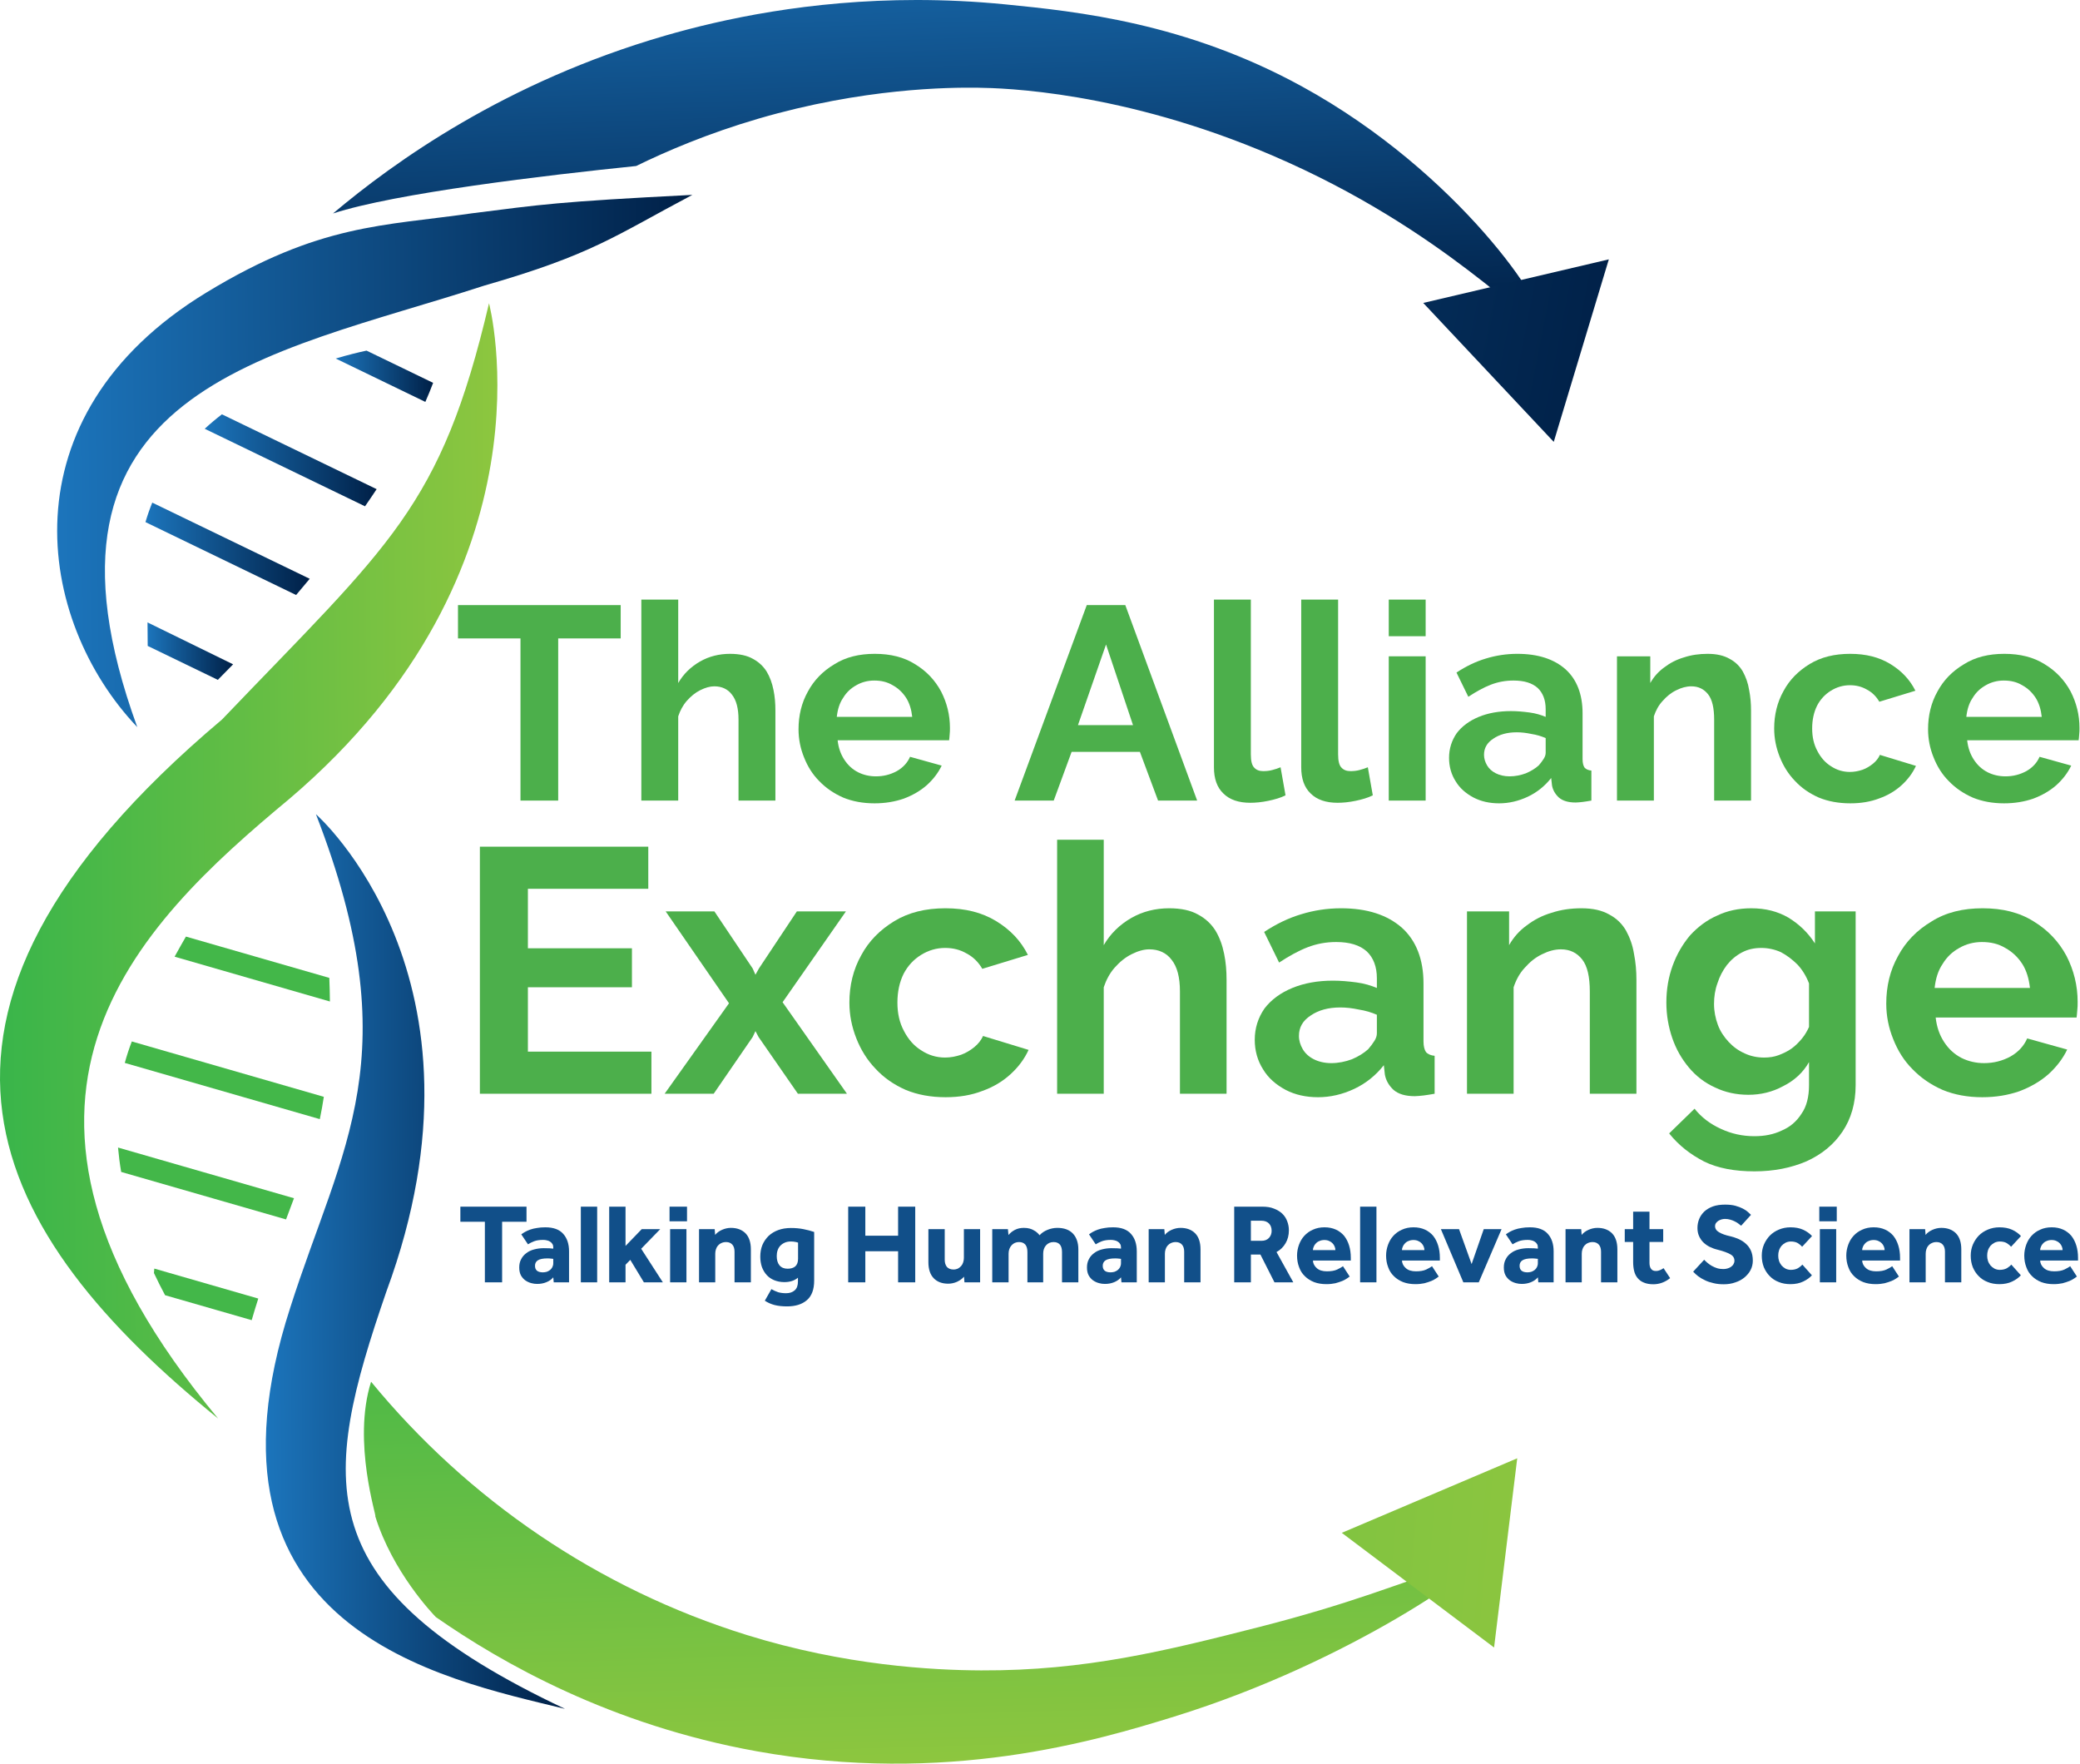 <?xml version="1.0" encoding="UTF-8" standalone="no"?>
<svg xmlns="http://www.w3.org/2000/svg" xmlns:xlink="http://www.w3.org/1999/xlink" xmlns:serif="http://www.serif.com/" width="100%" height="100%" viewBox="0 0 3264 2768" version="1.1" xml:space="preserve" style="fill-rule:evenodd;clip-rule:evenodd;stroke-linejoin:round;stroke-miterlimit:2;">
  <g id="Layer-2" serif:id="Layer 2">
    <path d="M1044.06,55.857c-250.843,72.557 -425.62,198.33 -521.498,279.098c98.396,-32.046 333.02,-59.789 475.732,-74.484c47.342,-23.136 112.148,-50.992 191.765,-74.254c164.488,-48.058 298.706,-49.185 344.715,-48.569c39.016,0.523 225.845,5.131 461.618,106.213c274.28,117.591 406.653,276.506 420.765,261.446c15.634,-16.681 -126.07,-233.832 -374.29,-369.791c-182.148,-99.768 -352.241,-117.476 -465.702,-128.681c-48.235,-4.763 -94.604,-6.834 -138.777,-6.835c-168.685,-0.002 -305.577,30.184 -394.328,55.857Z" style="fill:url(#_Linear1);fill-rule:nonzero;"></path>
    <path d="M348.426,1128.95c-557.553,469.968 -359.681,810.184 -6.097,1096.89c-414.855,-497.929 -128.207,-772.873 111.8,-972.387c424.477,-361.101 313.234,-777.641 313.234,-777.641c-75.226,321.239 -156.252,378.492 -418.937,653.134Z" style="fill:url(#_Linear2);fill-rule:nonzero;"></path>
    <path d="M455.413,2051.97c-163.303,504.601 237.003,581.997 431.199,629.382c-405.565,-191.555 -383.629,-355.274 -280.115,-655.285c181.627,-492.328 -110.73,-748.516 -110.73,-748.516c147.309,379.745 40.42,520.987 -40.354,774.419Z" style="fill:url(#_Linear3);fill-rule:nonzero;"></path>
    <path d="M741.331,334.596c-139.051,20.176 -239.225,15.877 -417.645,124.532c-319.011,194.286 -267.194,514.766 -108.259,681.802c-193.794,-532.298 205.853,-582.651 544.246,-692.715c170.211,-48.889 205.235,-78.165 326.808,-142.43c-213.465,10.771 -236.935,15.157 -345.15,28.811Z" style="fill:url(#_Linear4);fill-rule:nonzero;"></path>
    <path d="M526.82,562.569l140.64,68.051c4.474,-10.15 8.552,-20.151 12.216,-29.895l-104.521,-50.574c-12.746,2.727 -29.311,6.729 -48.335,12.418Z" style="fill:url(#_Linear5);fill-rule:nonzero;"></path>
    <path d="M321.244,672.794l251.551,121.638c6.176,-8.891 12.277,-17.878 18.238,-26.909l-242.789,-117.418c-9.303,7.121 -18.324,14.703 -27,22.689Z" style="fill:url(#_Linear6);fill-rule:nonzero;"></path>
    <path d="M228.281,819.246l236.39,114.37c7.031,-8.251 14.16,-16.72 21.336,-25.448l-247.067,-119.496c-4.143,10.15 -7.669,20.294 -10.659,30.574Z" style="fill:url(#_Linear7);fill-rule:nonzero;"></path>
    <path d="M231.768,1013.53l110.06,53.23c6.589,-6.598 14.685,-14.794 23.971,-24.377l-134.312,-65.755l0.281,36.902Z" style="fill:url(#_Linear8);fill-rule:nonzero;"></path>
    <path d="M291.773,1469.58c-5.505,9.497 -11.424,19.944 -17.788,31.55l243.723,70.301c-0.125,-12.241 -0.428,-24.671 -0.938,-37.042l-224.997,-64.809Z" style="fill:#43b749;fill-rule:nonzero;"></path>
    <path d="M501.868,1756.02c2.347,-11.208 4.434,-22.921 6.287,-35.011l-301.3,-86.87c-4.234,10.931 -7.911,22.16 -11.035,33.666l306.048,88.215Z" style="fill:#43b749;fill-rule:nonzero;"></path>
    <path d="M448.858,1913.38c4.07,-10.927 8.248,-22.001 12.474,-33.247l-276.123,-79.539c1.115,12.591 2.756,25.384 4.964,38.285l258.685,74.501Z" style="fill:#43b749;fill-rule:nonzero;"></path>
    <path d="M394.968,2071.44c2.994,-10.469 6.489,-21.807 10.321,-33.887l-163.147,-47.034l-0.562,6.995c5.712,12.102 11.563,23.763 17.469,34.794l135.919,39.132Z" style="fill:#43b749;fill-rule:nonzero;"></path>
    <path d="M588.884,2379.18c27.104,87.402 90.535,153.495 95.028,158.113c103.804,72.336 274.48,169.365 503.421,210.574c297.547,53.557 532.169,-16.213 655.505,-54.453c281.871,-87.395 489.219,-240.844 484.084,-251.234c-2.356,-4.768 -51.052,16.712 -177.001,59.38c-47.015,15.928 -104.142,33.517 -172.275,50.918c-148.395,37.899 -274.416,69.219 -437.961,68.527c-76.354,-0.321 -213.583,-7.673 -367.511,-55.456c-233.909,-72.611 -438.112,-212.706 -589.866,-397.511c-30.032,95.046 10.038,214.573 6.576,211.142Z" style="fill:url(#_Linear9);fill-rule:nonzero;"></path>
    <g transform="matrix(1,0,0,1,-487.269,-1107.33)">
      <g transform="matrix(432,0,0,432,1199.91,2363.51)">
        <path d="M0.605,-0.589l-0.227,0l0,0.589l-0.137,-0l0,-0.589l-0.227,0l0,-0.121l0.591,0l0,0.121Z" style="fill:#4caf4b;fill-rule:nonzero;"></path>
      </g>
      <g transform="matrix(432,0,0,432,1467.32,2363.51)">
        <path d="M0.548,-0l-0.134,-0l0,-0.294c-0,-0.041 -0.008,-0.071 -0.024,-0.091c-0.015,-0.02 -0.037,-0.03 -0.064,-0.03c-0.016,0 -0.033,0.005 -0.051,0.014c-0.018,0.009 -0.034,0.022 -0.049,0.039c-0.014,0.016 -0.024,0.035 -0.031,0.056l-0,0.306l-0.134,0l-0,-0.73l0.134,0l-0,0.303c0.019,-0.033 0.046,-0.059 0.079,-0.078c0.033,-0.019 0.07,-0.028 0.109,-0.028c0.034,0 0.062,0.006 0.083,0.018c0.021,0.011 0.038,0.027 0.05,0.046c0.012,0.02 0.02,0.042 0.025,0.067c0.005,0.024 0.007,0.049 0.007,0.075l0,0.327Z" style="fill:#4caf4b;fill-rule:nonzero;"></path>
      </g>
      <g transform="matrix(432,0,0,432,1728.25,2363.51)">
        <path d="M0.304,0.01c-0.042,0 -0.08,-0.007 -0.114,-0.021c-0.034,-0.015 -0.063,-0.035 -0.087,-0.06c-0.024,-0.024 -0.042,-0.053 -0.055,-0.086c-0.013,-0.032 -0.02,-0.066 -0.02,-0.102c0,-0.05 0.011,-0.096 0.034,-0.137c0.022,-0.041 0.054,-0.074 0.096,-0.099c0.041,-0.026 0.09,-0.038 0.147,-0.038c0.057,0 0.106,0.012 0.147,0.038c0.041,0.025 0.072,0.058 0.094,0.099c0.021,0.041 0.032,0.085 0.032,0.132c0,0.008 -0,0.016 -0.001,0.024c-0.001,0.009 -0.001,0.016 -0.002,0.021l-0.405,0c0.003,0.027 0.011,0.05 0.024,0.07c0.013,0.02 0.029,0.035 0.05,0.046c0.02,0.01 0.042,0.015 0.065,0.015c0.027,0 0.052,-0.006 0.076,-0.019c0.023,-0.013 0.039,-0.031 0.048,-0.052l0.115,0.032c-0.013,0.027 -0.031,0.05 -0.054,0.071c-0.024,0.021 -0.052,0.037 -0.084,0.049c-0.032,0.011 -0.067,0.017 -0.106,0.017Zm-0.137,-0.314l0.274,0c-0.003,-0.027 -0.01,-0.05 -0.022,-0.069c-0.013,-0.02 -0.029,-0.035 -0.049,-0.046c-0.02,-0.012 -0.042,-0.017 -0.067,-0.017c-0.024,0 -0.046,0.006 -0.065,0.017c-0.02,0.011 -0.036,0.026 -0.048,0.046c-0.013,0.019 -0.02,0.042 -0.023,0.069Z" style="fill:#4caf4b;fill-rule:nonzero;"></path>
      </g>
      <g transform="matrix(432,0,0,432,2077.31,2363.51)">
        <path d="M0.267,-0.71l0.14,0l0.261,0.71l-0.142,-0l-0.066,-0.177l-0.248,0l-0.065,0.177l-0.142,-0l0.262,-0.71Zm0.168,0.436l-0.098,-0.293l-0.102,0.293l0.2,-0Z" style="fill:#4caf4b;fill-rule:nonzero;"></path>
      </g>
      <g transform="matrix(432,0,0,432,2366.31,2363.51)">
        <path d="M0.06,-0.73l0.134,0l0,0.562c0,0.024 0.004,0.04 0.012,0.048c0.008,0.009 0.019,0.013 0.033,0.013c0.011,-0 0.022,-0.001 0.033,-0.004c0.011,-0.003 0.021,-0.006 0.03,-0.01l0.018,0.102c-0.018,0.009 -0.039,0.015 -0.063,0.02c-0.024,0.005 -0.046,0.007 -0.065,0.007c-0.042,-0 -0.075,-0.011 -0.098,-0.034c-0.023,-0.022 -0.034,-0.054 -0.034,-0.095l-0,-0.609Z" style="fill:#4caf4b;fill-rule:nonzero;"></path>
      </g>
      <g transform="matrix(432,0,0,432,2503.26,2363.51)">
        <path d="M0.06,-0.73l0.134,0l0,0.562c0,0.024 0.004,0.04 0.012,0.048c0.008,0.009 0.019,0.013 0.033,0.013c0.011,-0 0.022,-0.001 0.033,-0.004c0.011,-0.003 0.021,-0.006 0.03,-0.01l0.018,0.102c-0.018,0.009 -0.039,0.015 -0.063,0.02c-0.024,0.005 -0.046,0.007 -0.065,0.007c-0.042,-0 -0.075,-0.011 -0.098,-0.034c-0.023,-0.022 -0.034,-0.054 -0.034,-0.095l-0,-0.609Z" style="fill:#4caf4b;fill-rule:nonzero;"></path>
      </g>
      <g transform="matrix(432,0,0,432,2640.2,2363.51)">
        <path d="M0.061,-0l0,-0.524l0.134,0l0,0.524l-0.134,-0Zm0,-0.597l0,-0.133l0.134,0l0,0.133l-0.134,0Z" style="fill:#4caf4b;fill-rule:nonzero;"></path>
      </g>
      <g transform="matrix(432,0,0,432,2750.36,2363.51)">
        <path d="M0.025,-0.155c0,-0.034 0.01,-0.064 0.028,-0.09c0.019,-0.025 0.046,-0.045 0.08,-0.059c0.034,-0.014 0.073,-0.021 0.117,-0.021c0.022,0 0.044,0.002 0.067,0.005c0.023,0.003 0.042,0.009 0.059,0.016l0,-0.028c0,-0.033 -0.01,-0.059 -0.029,-0.077c-0.02,-0.018 -0.049,-0.027 -0.088,-0.027c-0.029,0 -0.056,0.005 -0.082,0.015c-0.026,0.01 -0.053,0.025 -0.082,0.044l-0.043,-0.088c0.035,-0.023 0.07,-0.04 0.107,-0.051c0.036,-0.011 0.074,-0.017 0.114,-0.017c0.075,0 0.133,0.019 0.175,0.056c0.041,0.037 0.062,0.091 0.062,0.16l0,0.167c0,0.014 0.003,0.024 0.007,0.03c0.005,0.006 0.014,0.01 0.025,0.011l0,0.109c-0.012,0.002 -0.023,0.004 -0.032,0.005c-0.01,0.001 -0.018,0.002 -0.025,0.002c-0.027,0 -0.047,-0.006 -0.061,-0.018c-0.013,-0.012 -0.022,-0.027 -0.025,-0.044l-0.003,-0.027c-0.023,0.029 -0.051,0.052 -0.085,0.068c-0.034,0.016 -0.069,0.024 -0.104,0.024c-0.035,0 -0.066,-0.007 -0.093,-0.021c-0.028,-0.015 -0.05,-0.034 -0.065,-0.059c-0.016,-0.025 -0.024,-0.054 -0.024,-0.085Zm0.326,0.027c0.007,-0.008 0.013,-0.016 0.018,-0.024c0.005,-0.008 0.007,-0.015 0.007,-0.022l0,-0.053c-0.016,-0.007 -0.033,-0.012 -0.052,-0.015c-0.019,-0.004 -0.036,-0.006 -0.053,-0.006c-0.035,0 -0.063,0.008 -0.085,0.023c-0.023,0.015 -0.034,0.034 -0.034,0.059c0,0.013 0.004,0.026 0.011,0.038c0.007,0.012 0.018,0.022 0.032,0.029c0.014,0.007 0.031,0.011 0.05,0.011c0.02,0 0.04,-0.004 0.059,-0.011c0.019,-0.008 0.035,-0.018 0.047,-0.029Z" style="fill:#4caf4b;fill-rule:nonzero;"></path>
      </g>
      <g transform="matrix(432,0,0,432,2998.33,2363.51)">
        <path d="M0.548,-0l-0.134,-0l0,-0.294c-0,-0.042 -0.007,-0.073 -0.022,-0.092c-0.015,-0.019 -0.035,-0.029 -0.061,-0.029c-0.018,0 -0.036,0.005 -0.054,0.014c-0.019,0.009 -0.035,0.022 -0.05,0.039c-0.015,0.016 -0.025,0.035 -0.032,0.056l-0,0.306l-0.134,0l-0,-0.524l0.121,0l-0,0.097c0.013,-0.023 0.03,-0.042 0.051,-0.057c0.021,-0.016 0.044,-0.028 0.071,-0.036c0.027,-0.009 0.056,-0.013 0.086,-0.013c0.033,0 0.059,0.006 0.08,0.018c0.021,0.011 0.037,0.027 0.048,0.046c0.011,0.02 0.019,0.042 0.023,0.067c0.005,0.025 0.007,0.05 0.007,0.075l-0,0.327Z" style="fill:#4caf4b;fill-rule:nonzero;"></path>
      </g>
      <g transform="matrix(432,0,0,432,3259.26,2363.51)">
        <path d="M0.305,0.01c-0.043,0 -0.081,-0.007 -0.115,-0.021c-0.034,-0.015 -0.063,-0.035 -0.087,-0.061c-0.024,-0.025 -0.042,-0.054 -0.055,-0.087c-0.013,-0.033 -0.02,-0.067 -0.02,-0.103c0,-0.049 0.011,-0.095 0.034,-0.136c0.022,-0.041 0.054,-0.073 0.095,-0.098c0.041,-0.025 0.09,-0.037 0.147,-0.037c0.057,0 0.105,0.012 0.146,0.037c0.041,0.025 0.071,0.057 0.091,0.097l-0.131,0.04c-0.011,-0.019 -0.026,-0.034 -0.045,-0.044c-0.019,-0.011 -0.039,-0.016 -0.062,-0.016c-0.025,0 -0.048,0.007 -0.069,0.02c-0.021,0.013 -0.038,0.031 -0.05,0.054c-0.012,0.024 -0.018,0.052 -0.018,0.083c0,0.031 0.006,0.058 0.019,0.082c0.012,0.023 0.028,0.042 0.049,0.055c0.021,0.014 0.044,0.021 0.069,0.021c0.016,-0 0.031,-0.003 0.046,-0.008c0.014,-0.005 0.027,-0.013 0.038,-0.022c0.011,-0.009 0.02,-0.02 0.025,-0.032l0.131,0.04c-0.012,0.026 -0.029,0.049 -0.052,0.07c-0.023,0.021 -0.05,0.037 -0.081,0.048c-0.031,0.012 -0.066,0.018 -0.105,0.018Z" style="fill:#4caf4b;fill-rule:nonzero;"></path>
      </g>
      <g transform="matrix(432,0,0,432,3500.75,2363.51)">
        <path d="M0.304,0.01c-0.042,0 -0.08,-0.007 -0.114,-0.021c-0.034,-0.015 -0.063,-0.035 -0.087,-0.06c-0.024,-0.024 -0.042,-0.053 -0.055,-0.086c-0.013,-0.032 -0.02,-0.066 -0.02,-0.102c0,-0.05 0.011,-0.096 0.034,-0.137c0.022,-0.041 0.054,-0.074 0.096,-0.099c0.041,-0.026 0.09,-0.038 0.147,-0.038c0.057,0 0.106,0.012 0.147,0.038c0.041,0.025 0.072,0.058 0.094,0.099c0.021,0.041 0.032,0.085 0.032,0.132c0,0.008 -0,0.016 -0.001,0.024c-0.001,0.009 -0.001,0.016 -0.002,0.021l-0.405,0c0.003,0.027 0.011,0.05 0.024,0.07c0.013,0.02 0.029,0.035 0.05,0.046c0.02,0.01 0.042,0.015 0.065,0.015c0.027,0 0.052,-0.006 0.076,-0.019c0.023,-0.013 0.039,-0.031 0.048,-0.052l0.115,0.032c-0.013,0.027 -0.031,0.05 -0.054,0.071c-0.024,0.021 -0.052,0.037 -0.084,0.049c-0.032,0.011 -0.067,0.017 -0.106,0.017Zm-0.137,-0.314l0.274,0c-0.003,-0.027 -0.01,-0.05 -0.022,-0.069c-0.013,-0.02 -0.029,-0.035 -0.049,-0.046c-0.02,-0.012 -0.042,-0.017 -0.067,-0.017c-0.024,0 -0.046,0.006 -0.065,0.017c-0.02,0.011 -0.036,0.026 -0.048,0.046c-0.013,0.019 -0.02,0.042 -0.023,0.069Z" style="fill:#4caf4b;fill-rule:nonzero;"></path>
      </g>
      <g transform="matrix(546,0,0,546,1199.91,2823.51)">
        <path d="M0.567,-0.121l0,0.121l-0.493,-0l-0,-0.71l0.484,0l0,0.121l-0.346,0l-0,0.171l0.299,-0l0,0.112l-0.299,-0l-0,0.185l0.355,-0Z" style="fill:#4caf4b;fill-rule:nonzero;"></path>
      </g>
      <g transform="matrix(546,0,0,546,1528.06,2823.51)">
        <path d="M0.147,-0.524l0.11,0.164l0.008,0.018l0.01,-0.018l0.109,-0.164l0.141,0l-0.182,0.261l0.185,0.263l-0.141,-0l-0.113,-0.163l-0.009,-0.017l-0.008,0.017l-0.112,0.163l-0.141,-0l0.185,-0.26l-0.182,-0.264l0.14,0Z" style="fill:#4caf4b;fill-rule:nonzero;"></path>
      </g>
      <g transform="matrix(546,0,0,546,1804.88,2823.51)">
        <path d="M0.305,0.01c-0.043,0 -0.081,-0.007 -0.115,-0.021c-0.034,-0.015 -0.063,-0.035 -0.087,-0.061c-0.024,-0.025 -0.042,-0.054 -0.055,-0.087c-0.013,-0.033 -0.02,-0.067 -0.02,-0.103c0,-0.049 0.011,-0.095 0.034,-0.136c0.022,-0.041 0.054,-0.073 0.095,-0.098c0.041,-0.025 0.09,-0.037 0.147,-0.037c0.057,0 0.105,0.012 0.146,0.037c0.041,0.025 0.071,0.057 0.091,0.097l-0.131,0.04c-0.011,-0.019 -0.026,-0.034 -0.045,-0.044c-0.019,-0.011 -0.039,-0.016 -0.062,-0.016c-0.025,0 -0.048,0.007 -0.069,0.02c-0.021,0.013 -0.038,0.031 -0.05,0.054c-0.012,0.024 -0.018,0.052 -0.018,0.083c0,0.031 0.006,0.058 0.019,0.082c0.012,0.023 0.028,0.042 0.049,0.055c0.021,0.014 0.044,0.021 0.069,0.021c0.016,-0 0.031,-0.003 0.046,-0.008c0.014,-0.005 0.027,-0.013 0.038,-0.022c0.011,-0.009 0.02,-0.02 0.025,-0.032l0.131,0.04c-0.012,0.026 -0.029,0.049 -0.052,0.07c-0.023,0.021 -0.05,0.037 -0.081,0.048c-0.031,0.012 -0.066,0.018 -0.105,0.018Z" style="fill:#4caf4b;fill-rule:nonzero;"></path>
      </g>
      <g transform="matrix(546,0,0,546,2112.83,2823.51)">
        <path d="M0.548,-0l-0.134,-0l0,-0.294c-0,-0.041 -0.008,-0.071 -0.024,-0.091c-0.015,-0.02 -0.037,-0.03 -0.064,-0.03c-0.016,0 -0.033,0.005 -0.051,0.014c-0.018,0.009 -0.034,0.022 -0.049,0.039c-0.014,0.016 -0.024,0.035 -0.031,0.056l-0,0.306l-0.134,0l-0,-0.73l0.134,0l-0,0.303c0.019,-0.033 0.046,-0.059 0.079,-0.078c0.033,-0.019 0.07,-0.028 0.109,-0.028c0.034,0 0.062,0.006 0.083,0.018c0.021,0.011 0.038,0.027 0.05,0.046c0.012,0.02 0.02,0.042 0.025,0.067c0.005,0.024 0.007,0.049 0.007,0.075l0,0.327Z" style="fill:#4caf4b;fill-rule:nonzero;"></path>
      </g>
      <g transform="matrix(546,0,0,546,2442.61,2823.51)">
        <path d="M0.025,-0.155c0,-0.034 0.01,-0.064 0.028,-0.09c0.019,-0.025 0.046,-0.045 0.08,-0.059c0.034,-0.014 0.073,-0.021 0.117,-0.021c0.022,0 0.044,0.002 0.067,0.005c0.023,0.003 0.042,0.009 0.059,0.016l0,-0.028c0,-0.033 -0.01,-0.059 -0.029,-0.077c-0.02,-0.018 -0.049,-0.027 -0.088,-0.027c-0.029,0 -0.056,0.005 -0.082,0.015c-0.026,0.01 -0.053,0.025 -0.082,0.044l-0.043,-0.088c0.035,-0.023 0.07,-0.04 0.107,-0.051c0.036,-0.011 0.074,-0.017 0.114,-0.017c0.075,0 0.133,0.019 0.175,0.056c0.041,0.037 0.062,0.091 0.062,0.16l0,0.167c0,0.014 0.003,0.024 0.007,0.03c0.005,0.006 0.014,0.01 0.025,0.011l0,0.109c-0.012,0.002 -0.023,0.004 -0.032,0.005c-0.01,0.001 -0.018,0.002 -0.025,0.002c-0.027,0 -0.047,-0.006 -0.061,-0.018c-0.013,-0.012 -0.022,-0.027 -0.025,-0.044l-0.003,-0.027c-0.023,0.029 -0.051,0.052 -0.085,0.068c-0.034,0.016 -0.069,0.024 -0.104,0.024c-0.035,0 -0.066,-0.007 -0.093,-0.021c-0.028,-0.015 -0.05,-0.034 -0.065,-0.059c-0.016,-0.025 -0.024,-0.054 -0.024,-0.085Zm0.326,0.027c0.007,-0.008 0.013,-0.016 0.018,-0.024c0.005,-0.008 0.007,-0.015 0.007,-0.022l0,-0.053c-0.016,-0.007 -0.033,-0.012 -0.052,-0.015c-0.019,-0.004 -0.036,-0.006 -0.053,-0.006c-0.035,0 -0.063,0.008 -0.085,0.023c-0.023,0.015 -0.034,0.034 -0.034,0.059c0,0.013 0.004,0.026 0.011,0.038c0.007,0.012 0.018,0.022 0.032,0.029c0.014,0.007 0.031,0.011 0.05,0.011c0.02,0 0.04,-0.004 0.059,-0.011c0.019,-0.008 0.035,-0.018 0.047,-0.029Z" style="fill:#4caf4b;fill-rule:nonzero;"></path>
      </g>
      <g transform="matrix(546,0,0,546,2756.01,2823.51)">
        <path d="M0.548,-0l-0.134,-0l0,-0.294c-0,-0.042 -0.007,-0.073 -0.022,-0.092c-0.015,-0.019 -0.035,-0.029 -0.061,-0.029c-0.018,0 -0.036,0.005 -0.054,0.014c-0.019,0.009 -0.035,0.022 -0.05,0.039c-0.015,0.016 -0.025,0.035 -0.032,0.056l-0,0.306l-0.134,0l-0,-0.524l0.121,0l-0,0.097c0.013,-0.023 0.03,-0.042 0.051,-0.057c0.021,-0.016 0.044,-0.028 0.071,-0.036c0.027,-0.009 0.056,-0.013 0.086,-0.013c0.033,0 0.059,0.006 0.08,0.018c0.021,0.011 0.037,0.027 0.048,0.046c0.011,0.02 0.019,0.042 0.023,0.067c0.005,0.025 0.007,0.05 0.007,0.075l-0,0.327Z" style="fill:#4caf4b;fill-rule:nonzero;"></path>
      </g>
      <g transform="matrix(546,0,0,546,3085.8,2823.51)">
        <path d="M0.266,0.003c-0.035,0 -0.067,-0.007 -0.096,-0.021c-0.029,-0.013 -0.054,-0.032 -0.075,-0.057c-0.021,-0.025 -0.037,-0.053 -0.048,-0.085c-0.011,-0.032 -0.017,-0.066 -0.017,-0.102c-0,-0.038 0.006,-0.073 0.018,-0.106c0.012,-0.033 0.029,-0.062 0.05,-0.087c0.022,-0.024 0.048,-0.044 0.078,-0.057c0.029,-0.014 0.062,-0.021 0.098,-0.021c0.041,0 0.076,0.009 0.107,0.027c0.031,0.019 0.056,0.043 0.076,0.074l0,-0.092l0.117,0l0,0.499c0,0.052 -0.013,0.097 -0.038,0.134c-0.025,0.037 -0.059,0.065 -0.103,0.085c-0.044,0.019 -0.094,0.029 -0.15,0.029c-0.057,0 -0.105,-0.009 -0.144,-0.028c-0.039,-0.02 -0.073,-0.046 -0.101,-0.081l0.073,-0.071c0.02,0.025 0.045,0.044 0.076,0.058c0.03,0.014 0.062,0.021 0.096,0.021c0.029,-0 0.055,-0.005 0.078,-0.016c0.024,-0.01 0.043,-0.026 0.057,-0.048c0.015,-0.021 0.022,-0.049 0.022,-0.083l-0,-0.066c-0.017,0.03 -0.042,0.053 -0.074,0.069c-0.031,0.017 -0.065,0.025 -0.1,0.025Zm0.045,-0.107c0.015,-0 0.029,-0.002 0.042,-0.007c0.013,-0.005 0.026,-0.011 0.037,-0.019c0.011,-0.008 0.021,-0.018 0.03,-0.029c0.009,-0.011 0.015,-0.022 0.02,-0.033l0,-0.125c-0.008,-0.021 -0.019,-0.039 -0.033,-0.054c-0.015,-0.015 -0.031,-0.027 -0.048,-0.036c-0.018,-0.008 -0.037,-0.012 -0.056,-0.012c-0.021,-0 -0.039,0.004 -0.056,0.013c-0.017,0.009 -0.031,0.021 -0.043,0.036c-0.012,0.016 -0.021,0.033 -0.027,0.052c-0.007,0.019 -0.01,0.039 -0.01,0.06c0,0.021 0.004,0.041 0.011,0.06c0.007,0.019 0.018,0.035 0.031,0.049c0.013,0.014 0.028,0.025 0.046,0.033c0.017,0.008 0.036,0.012 0.056,0.012Z" style="fill:#4caf4b;fill-rule:nonzero;"></path>
      </g>
      <g transform="matrix(546,0,0,546,3431.96,2823.51)">
        <path d="M0.304,0.01c-0.042,0 -0.08,-0.007 -0.114,-0.021c-0.034,-0.015 -0.063,-0.035 -0.087,-0.06c-0.024,-0.024 -0.042,-0.053 -0.055,-0.086c-0.013,-0.032 -0.02,-0.066 -0.02,-0.102c0,-0.05 0.011,-0.096 0.034,-0.137c0.022,-0.041 0.054,-0.074 0.096,-0.099c0.041,-0.026 0.09,-0.038 0.147,-0.038c0.057,0 0.106,0.012 0.147,0.038c0.041,0.025 0.072,0.058 0.094,0.099c0.021,0.041 0.032,0.085 0.032,0.132c0,0.008 -0,0.016 -0.001,0.024c-0.001,0.009 -0.001,0.016 -0.002,0.021l-0.405,0c0.003,0.027 0.011,0.05 0.024,0.07c0.013,0.02 0.029,0.035 0.05,0.046c0.02,0.01 0.042,0.015 0.065,0.015c0.027,0 0.052,-0.006 0.076,-0.019c0.023,-0.013 0.039,-0.031 0.048,-0.052l0.115,0.032c-0.013,0.027 -0.031,0.05 -0.054,0.071c-0.024,0.021 -0.052,0.037 -0.084,0.049c-0.032,0.011 -0.067,0.017 -0.106,0.017Zm-0.137,-0.314l0.274,0c-0.003,-0.027 -0.01,-0.05 -0.022,-0.069c-0.013,-0.02 -0.029,-0.035 -0.049,-0.046c-0.02,-0.012 -0.042,-0.017 -0.067,-0.017c-0.024,0 -0.046,0.006 -0.065,0.017c-0.02,0.011 -0.036,0.026 -0.048,0.046c-0.013,0.019 -0.02,0.042 -0.023,0.069Z" style="fill:#4caf4b;fill-rule:nonzero;"></path>
      </g>
      <g transform="matrix(178,0,0,178,1205.96,3119.42)">
        <path d="M0.237,-0.534l-0.216,0l-0,-0.133l0.583,0l0,0.133l-0.215,0l0,0.534l-0.152,-0l0,-0.534Z" style="fill:#114f89;fill-rule:nonzero;"></path>
      </g>
      <g transform="matrix(178,0,0,178,1297.63,3119.42)">
        <path d="M0.325,-0.044c-0.016,0.019 -0.036,0.033 -0.061,0.043c-0.024,0.01 -0.051,0.015 -0.081,0.015c-0.017,-0 -0.034,-0.002 -0.052,-0.007c-0.019,-0.005 -0.036,-0.013 -0.052,-0.024c-0.015,-0.011 -0.028,-0.025 -0.039,-0.044c-0.01,-0.019 -0.015,-0.042 -0.015,-0.07c0,-0.027 0.005,-0.052 0.017,-0.073c0.01,-0.021 0.026,-0.039 0.045,-0.053c0.019,-0.015 0.042,-0.026 0.069,-0.033c0.026,-0.007 0.054,-0.011 0.085,-0.011c0.017,0 0.034,0 0.05,0.001c0.018,0.001 0.029,0.002 0.034,0.003l0,-0.01c0,-0.012 -0.002,-0.022 -0.007,-0.03c-0.005,-0.009 -0.012,-0.016 -0.02,-0.021c-0.009,-0.006 -0.018,-0.01 -0.029,-0.012c-0.011,-0.003 -0.022,-0.004 -0.034,-0.004c-0.032,0 -0.058,0.004 -0.079,0.012c-0.021,0.008 -0.039,0.017 -0.054,0.027l-0.059,-0.088c0.01,-0.007 0.021,-0.015 0.034,-0.022c0.013,-0.007 0.028,-0.014 0.045,-0.02c0.017,-0.006 0.037,-0.011 0.059,-0.014c0.021,-0.004 0.046,-0.006 0.074,-0.006c0.071,0 0.124,0.019 0.158,0.058c0.034,0.038 0.051,0.089 0.051,0.154l0,0.273l-0.135,0l-0.004,-0.044Zm0,-0.163c-0.003,-0.001 -0.01,-0.001 -0.019,-0.002c-0.009,-0.001 -0.02,-0.002 -0.032,-0.002c-0.04,0 -0.068,0.006 -0.085,0.017c-0.017,0.011 -0.025,0.027 -0.025,0.048c0,0.039 0.023,0.058 0.07,0.058c0.011,0 0.023,-0.002 0.034,-0.005c0.011,-0.004 0.02,-0.009 0.029,-0.016c0.008,-0.007 0.015,-0.015 0.02,-0.025c0.005,-0.01 0.008,-0.022 0.008,-0.035l0,-0.038Z" style="fill:#114f89;fill-rule:nonzero;"></path>
      </g>
      <g transform="matrix(178,0,0,178,1389.3,3119.42)">
        <rect x="0.053" y="-0.667" width="0.144" height="0.667" style="fill:#114f89;fill-rule:nonzero;"></rect>
      </g>
      <g transform="matrix(178,0,0,178,1433.8,3119.42)">
        <path d="M0.053,-0.667l0.144,0l0,0.346l0.143,-0.148l0.163,-0l-0.168,0.173l0.191,0.296l-0.167,-0l-0.12,-0.198l-0.042,0.043l0,0.155l-0.144,-0l0,-0.667Z" style="fill:#114f89;fill-rule:nonzero;"></path>
      </g>
      <g transform="matrix(178,0,0,178,1528.68,3119.42)">
        <path d="M0.052,-0.667l0.154,0l0,0.129l-0.154,0l-0,-0.129Zm0.005,0.198l0.144,0l-0,0.469l-0.144,-0l-0,-0.469Z" style="fill:#114f89;fill-rule:nonzero;"></path>
      </g>
      <g transform="matrix(178,0,0,178,1574.6,3119.42)">
        <path d="M0.054,-0.469l0.138,0l0.004,0.051c0.015,-0.019 0.036,-0.034 0.061,-0.045c0.025,-0.011 0.051,-0.017 0.078,-0.017c0.054,0 0.097,0.016 0.129,0.048c0.031,0.032 0.047,0.079 0.047,0.142l0,0.29l-0.144,0l0,-0.27c0,-0.026 -0.006,-0.047 -0.019,-0.062c-0.013,-0.015 -0.032,-0.023 -0.055,-0.023c-0.016,0 -0.03,0.003 -0.042,0.009c-0.012,0.005 -0.022,0.013 -0.03,0.022c-0.008,0.009 -0.014,0.02 -0.018,0.033c-0.004,0.012 -0.006,0.025 -0.006,0.039l0,0.252l-0.143,0l0,-0.469Z" style="fill:#114f89;fill-rule:nonzero;"></path>
      </g>
      <g transform="matrix(178,0,0,178,1674.64,3119.42)">
        <path d="M0.13,0.06c0.019,0.011 0.039,0.02 0.059,0.027c0.021,0.006 0.045,0.009 0.07,0.009c0.033,0 0.058,-0.009 0.077,-0.026c0.019,-0.017 0.028,-0.043 0.028,-0.078l-0,-0.033c-0.03,0.026 -0.07,0.039 -0.12,0.039c-0.033,-0 -0.063,-0.006 -0.09,-0.017c-0.026,-0.011 -0.048,-0.026 -0.066,-0.046c-0.018,-0.02 -0.032,-0.044 -0.042,-0.071c-0.009,-0.027 -0.014,-0.057 -0.014,-0.09c-0,-0.038 0.006,-0.073 0.019,-0.104c0.013,-0.031 0.032,-0.057 0.055,-0.08c0.024,-0.022 0.052,-0.039 0.085,-0.051c0.033,-0.012 0.07,-0.018 0.111,-0.018c0.039,0 0.075,0.003 0.11,0.01c0.035,0.007 0.067,0.015 0.095,0.025l0,0.429c0,0.077 -0.021,0.135 -0.064,0.172c-0.043,0.037 -0.101,0.055 -0.175,0.055c-0.042,0 -0.079,-0.004 -0.11,-0.012c-0.031,-0.008 -0.06,-0.021 -0.086,-0.038l0.058,-0.102Zm0.235,-0.41c-0.009,-0.003 -0.019,-0.006 -0.028,-0.007c-0.009,-0.002 -0.022,-0.003 -0.037,-0.003c-0.021,0 -0.039,0.004 -0.054,0.011c-0.015,0.007 -0.028,0.016 -0.039,0.028c-0.01,0.011 -0.018,0.025 -0.023,0.041c-0.005,0.015 -0.007,0.032 -0.007,0.049c-0,0.034 0.008,0.061 0.024,0.081c0.017,0.02 0.041,0.03 0.072,0.03c0.029,0 0.052,-0.007 0.068,-0.021c0.016,-0.015 0.024,-0.037 0.024,-0.068l-0,-0.141Z" style="fill:#114f89;fill-rule:nonzero;"></path>
      </g>
      <g transform="matrix(178,0,0,178,1806.71,3119.42)">
        <path d="M0.065,-0.667l0.151,0l0,0.256l0.289,0l0,-0.256l0.151,0l0,0.667l-0.151,-0l0,-0.274l-0.289,0l-0,0.274l-0.151,-0l-0,-0.667Z" style="fill:#114f89;fill-rule:nonzero;"></path>
      </g>
      <g transform="matrix(178,0,0,178,1935.05,3119.42)">
        <path d="M0.051,-0.469l0.144,0l0,0.27c-0,0.027 0.007,0.048 0.019,0.063c0.014,0.015 0.033,0.023 0.058,0.023c0.015,0 0.028,-0.003 0.039,-0.008c0.011,-0.006 0.021,-0.014 0.029,-0.023c0.008,-0.009 0.014,-0.02 0.018,-0.033c0.004,-0.013 0.006,-0.026 0.006,-0.039l-0,-0.253l0.143,0l-0,0.469l-0.138,-0l-0.004,-0.05c-0.015,0.018 -0.036,0.033 -0.061,0.045c-0.025,0.011 -0.051,0.017 -0.078,0.017c-0.054,0 -0.097,-0.016 -0.128,-0.048c-0.031,-0.032 -0.047,-0.079 -0.047,-0.142l-0,-0.291Z" style="fill:#114f89;fill-rule:nonzero;"></path>
      </g>
      <g transform="matrix(178,0,0,178,2034.91,3119.42)">
        <path d="M0.053,-0.469l0.138,0l0.005,0.052c0.015,-0.018 0.033,-0.033 0.056,-0.045c0.023,-0.012 0.049,-0.018 0.08,-0.018c0.019,0 0.035,0.002 0.05,0.006c0.015,0.004 0.027,0.009 0.038,0.016c0.012,0.006 0.021,0.013 0.03,0.021c0.008,0.007 0.015,0.015 0.02,0.022c0.019,-0.021 0.043,-0.037 0.071,-0.048c0.027,-0.011 0.056,-0.017 0.086,-0.017c0.06,0 0.106,0.017 0.138,0.051c0.031,0.034 0.047,0.08 0.047,0.139l0,0.29l-0.144,-0l0,-0.267c0,-0.028 -0.006,-0.05 -0.018,-0.065c-0.013,-0.015 -0.031,-0.023 -0.056,-0.023c-0.028,0 -0.05,0.01 -0.067,0.029c-0.017,0.019 -0.025,0.044 -0.025,0.074l0,0.252l-0.139,-0l0,-0.267c0,-0.028 -0.006,-0.05 -0.018,-0.065c-0.013,-0.015 -0.031,-0.023 -0.056,-0.023c-0.027,0 -0.049,0.01 -0.066,0.029c-0.017,0.019 -0.026,0.044 -0.026,0.074l0,0.252l-0.144,-0l0,-0.469Z" style="fill:#114f89;fill-rule:nonzero;"></path>
      </g>
      <g transform="matrix(178,0,0,178,2188.53,3119.42)">
        <path d="M0.325,-0.044c-0.016,0.019 -0.036,0.033 -0.061,0.043c-0.024,0.01 -0.051,0.015 -0.081,0.015c-0.017,-0 -0.034,-0.002 -0.052,-0.007c-0.019,-0.005 -0.036,-0.013 -0.052,-0.024c-0.015,-0.011 -0.028,-0.025 -0.039,-0.044c-0.01,-0.019 -0.015,-0.042 -0.015,-0.07c0,-0.027 0.005,-0.052 0.017,-0.073c0.01,-0.021 0.026,-0.039 0.045,-0.053c0.019,-0.015 0.042,-0.026 0.069,-0.033c0.026,-0.007 0.054,-0.011 0.085,-0.011c0.017,0 0.034,0 0.05,0.001c0.018,0.001 0.029,0.002 0.034,0.003l0,-0.01c0,-0.012 -0.002,-0.022 -0.007,-0.03c-0.005,-0.009 -0.012,-0.016 -0.02,-0.021c-0.009,-0.006 -0.018,-0.01 -0.029,-0.012c-0.011,-0.003 -0.022,-0.004 -0.034,-0.004c-0.032,0 -0.058,0.004 -0.079,0.012c-0.021,0.008 -0.039,0.017 -0.054,0.027l-0.059,-0.088c0.01,-0.007 0.021,-0.015 0.034,-0.022c0.013,-0.007 0.028,-0.014 0.045,-0.02c0.017,-0.006 0.037,-0.011 0.059,-0.014c0.021,-0.004 0.046,-0.006 0.074,-0.006c0.071,0 0.124,0.019 0.158,0.058c0.034,0.038 0.051,0.089 0.051,0.154l0,0.273l-0.135,0l-0.004,-0.044Zm0,-0.163c-0.003,-0.001 -0.01,-0.001 -0.019,-0.002c-0.009,-0.001 -0.02,-0.002 -0.032,-0.002c-0.04,0 -0.068,0.006 -0.085,0.017c-0.017,0.011 -0.025,0.027 -0.025,0.048c0,0.039 0.023,0.058 0.07,0.058c0.011,0 0.023,-0.002 0.034,-0.005c0.011,-0.004 0.02,-0.009 0.029,-0.016c0.008,-0.007 0.015,-0.015 0.02,-0.025c0.005,-0.01 0.008,-0.022 0.008,-0.035l0,-0.038Z" style="fill:#114f89;fill-rule:nonzero;"></path>
      </g>
      <g transform="matrix(178,0,0,178,2280.2,3119.42)">
        <path d="M0.054,-0.469l0.138,0l0.004,0.051c0.015,-0.019 0.036,-0.034 0.061,-0.045c0.025,-0.011 0.051,-0.017 0.078,-0.017c0.054,0 0.097,0.016 0.129,0.048c0.031,0.032 0.047,0.079 0.047,0.142l0,0.29l-0.144,0l0,-0.27c0,-0.026 -0.006,-0.047 -0.019,-0.062c-0.013,-0.015 -0.032,-0.023 -0.055,-0.023c-0.016,0 -0.03,0.003 -0.042,0.009c-0.012,0.005 -0.022,0.013 -0.03,0.022c-0.008,0.009 -0.014,0.02 -0.018,0.033c-0.004,0.012 -0.006,0.025 -0.006,0.039l0,0.252l-0.143,0l0,-0.469Z" style="fill:#114f89;fill-rule:nonzero;"></path>
      </g>
      <g transform="matrix(178,0,0,178,2412.45,3119.42)">
        <path d="M0.065,-0.667l0.248,0c0.039,-0 0.073,0.005 0.102,0.017c0.029,0.011 0.054,0.026 0.073,0.044c0.02,0.019 0.035,0.042 0.044,0.067c0.01,0.025 0.015,0.052 0.015,0.081c0,0.043 -0.01,0.081 -0.029,0.113c-0.019,0.033 -0.045,0.059 -0.08,0.078l0.148,0.267l-0.166,-0l-0.124,-0.245l-0.084,-0l0,0.245l-0.147,-0l0,-0.667Zm0.24,0.301c0.028,0 0.05,-0.008 0.066,-0.025c0.016,-0.017 0.024,-0.038 0.024,-0.063c0,-0.027 -0.008,-0.049 -0.024,-0.065c-0.016,-0.016 -0.038,-0.024 -0.066,-0.024l-0.093,-0l0,0.177l0.093,-0Z" style="fill:#114f89;fill-rule:nonzero;"></path>
      </g>
      <g transform="matrix(178,0,0,178,2516.94,3119.42)">
        <path d="M0.496,-0.051c-0.005,0.003 -0.013,0.009 -0.024,0.017c-0.011,0.007 -0.024,0.015 -0.041,0.022c-0.018,0.007 -0.038,0.014 -0.061,0.02c-0.023,0.005 -0.05,0.008 -0.08,0.008c-0.04,0 -0.076,-0.006 -0.108,-0.018c-0.032,-0.013 -0.059,-0.03 -0.081,-0.052c-0.023,-0.022 -0.04,-0.048 -0.051,-0.08c-0.012,-0.031 -0.018,-0.065 -0.018,-0.102c0,-0.033 0.006,-0.064 0.017,-0.095c0.011,-0.03 0.026,-0.056 0.047,-0.079c0.021,-0.023 0.046,-0.041 0.076,-0.054c0.03,-0.014 0.064,-0.021 0.102,-0.021c0.038,0 0.071,0.007 0.1,0.02c0.029,0.013 0.053,0.032 0.073,0.055c0.019,0.024 0.034,0.053 0.044,0.086c0.01,0.032 0.015,0.069 0.015,0.108l0,0.024l-0.334,0c0.001,0.025 0.012,0.048 0.034,0.067c0.021,0.019 0.051,0.028 0.089,0.028c0.037,0 0.068,-0.005 0.091,-0.016c0.023,-0.011 0.04,-0.021 0.051,-0.029l0.059,0.091Zm-0.126,-0.233c-0,-0.01 -0.002,-0.02 -0.006,-0.03c-0.004,-0.011 -0.01,-0.02 -0.018,-0.029c-0.008,-0.009 -0.018,-0.016 -0.03,-0.021c-0.012,-0.006 -0.026,-0.009 -0.043,-0.009c-0.017,0 -0.031,0.003 -0.044,0.009c-0.013,0.005 -0.023,0.012 -0.031,0.021c-0.009,0.009 -0.015,0.018 -0.019,0.029c-0.005,0.01 -0.007,0.02 -0.007,0.03l0.198,0Z" style="fill:#114f89;fill-rule:nonzero;"></path>
      </g>
      <g transform="matrix(178,0,0,178,2612.17,3119.42)">
        <rect x="0.053" y="-0.667" width="0.144" height="0.667" style="fill:#114f89;fill-rule:nonzero;"></rect>
      </g>
      <g transform="matrix(178,0,0,178,2656.67,3119.42)">
        <path d="M0.496,-0.051c-0.005,0.003 -0.013,0.009 -0.024,0.017c-0.011,0.007 -0.024,0.015 -0.041,0.022c-0.018,0.007 -0.038,0.014 -0.061,0.02c-0.023,0.005 -0.05,0.008 -0.08,0.008c-0.04,0 -0.076,-0.006 -0.108,-0.018c-0.032,-0.013 -0.059,-0.03 -0.081,-0.052c-0.023,-0.022 -0.04,-0.048 -0.051,-0.08c-0.012,-0.031 -0.018,-0.065 -0.018,-0.102c0,-0.033 0.006,-0.064 0.017,-0.095c0.011,-0.03 0.026,-0.056 0.047,-0.079c0.021,-0.023 0.046,-0.041 0.076,-0.054c0.03,-0.014 0.064,-0.021 0.102,-0.021c0.038,0 0.071,0.007 0.1,0.02c0.029,0.013 0.053,0.032 0.073,0.055c0.019,0.024 0.034,0.053 0.044,0.086c0.01,0.032 0.015,0.069 0.015,0.108l0,0.024l-0.334,0c0.001,0.025 0.012,0.048 0.034,0.067c0.021,0.019 0.051,0.028 0.089,0.028c0.037,0 0.068,-0.005 0.091,-0.016c0.023,-0.011 0.04,-0.021 0.051,-0.029l0.059,0.091Zm-0.126,-0.233c-0,-0.01 -0.002,-0.02 -0.006,-0.03c-0.004,-0.011 -0.01,-0.02 -0.018,-0.029c-0.008,-0.009 -0.018,-0.016 -0.03,-0.021c-0.012,-0.006 -0.026,-0.009 -0.043,-0.009c-0.017,0 -0.031,0.003 -0.044,0.009c-0.013,0.005 -0.023,0.012 -0.031,0.021c-0.009,0.009 -0.015,0.018 -0.019,0.029c-0.005,0.01 -0.007,0.02 -0.007,0.03l0.198,0Z" style="fill:#114f89;fill-rule:nonzero;"></path>
      </g>
      <g transform="matrix(178,0,0,178,2747.45,3119.42)">
        <path d="M0.005,-0.469l0.16,0l0.111,0.308l0.107,-0.308l0.157,0l-0.201,0.469l-0.136,-0l-0.198,-0.469Z" style="fill:#114f89;fill-rule:nonzero;"></path>
      </g>
      <g transform="matrix(178,0,0,178,2842.68,3119.42)">
        <path d="M0.325,-0.044c-0.016,0.019 -0.036,0.033 -0.061,0.043c-0.024,0.01 -0.051,0.015 -0.081,0.015c-0.017,-0 -0.034,-0.002 -0.052,-0.007c-0.019,-0.005 -0.036,-0.013 -0.052,-0.024c-0.015,-0.011 -0.028,-0.025 -0.039,-0.044c-0.01,-0.019 -0.015,-0.042 -0.015,-0.07c0,-0.027 0.005,-0.052 0.017,-0.073c0.01,-0.021 0.026,-0.039 0.045,-0.053c0.019,-0.015 0.042,-0.026 0.069,-0.033c0.026,-0.007 0.054,-0.011 0.085,-0.011c0.017,0 0.034,0 0.05,0.001c0.018,0.001 0.029,0.002 0.034,0.003l0,-0.01c0,-0.012 -0.002,-0.022 -0.007,-0.03c-0.005,-0.009 -0.012,-0.016 -0.02,-0.021c-0.009,-0.006 -0.018,-0.01 -0.029,-0.012c-0.011,-0.003 -0.022,-0.004 -0.034,-0.004c-0.032,0 -0.058,0.004 -0.079,0.012c-0.021,0.008 -0.039,0.017 -0.054,0.027l-0.059,-0.088c0.01,-0.007 0.021,-0.015 0.034,-0.022c0.013,-0.007 0.028,-0.014 0.045,-0.02c0.017,-0.006 0.037,-0.011 0.059,-0.014c0.021,-0.004 0.046,-0.006 0.074,-0.006c0.071,0 0.124,0.019 0.158,0.058c0.034,0.038 0.051,0.089 0.051,0.154l0,0.273l-0.135,0l-0.004,-0.044Zm0,-0.163c-0.003,-0.001 -0.01,-0.001 -0.019,-0.002c-0.009,-0.001 -0.02,-0.002 -0.032,-0.002c-0.04,0 -0.068,0.006 -0.085,0.017c-0.017,0.011 -0.025,0.027 -0.025,0.048c0,0.039 0.023,0.058 0.07,0.058c0.011,0 0.023,-0.002 0.034,-0.005c0.011,-0.004 0.02,-0.009 0.029,-0.016c0.008,-0.007 0.015,-0.015 0.02,-0.025c0.005,-0.01 0.008,-0.022 0.008,-0.035l0,-0.038Z" style="fill:#114f89;fill-rule:nonzero;"></path>
      </g>
      <g transform="matrix(178,0,0,178,2934.35,3119.42)">
        <path d="M0.054,-0.469l0.138,0l0.004,0.051c0.015,-0.019 0.036,-0.034 0.061,-0.045c0.025,-0.011 0.051,-0.017 0.078,-0.017c0.054,0 0.097,0.016 0.129,0.048c0.031,0.032 0.047,0.079 0.047,0.142l0,0.29l-0.144,0l0,-0.27c0,-0.026 -0.006,-0.047 -0.019,-0.062c-0.013,-0.015 -0.032,-0.023 -0.055,-0.023c-0.016,0 -0.03,0.003 -0.042,0.009c-0.012,0.005 -0.022,0.013 -0.03,0.022c-0.008,0.009 -0.014,0.02 -0.018,0.033c-0.004,0.012 -0.006,0.025 -0.006,0.039l0,0.252l-0.143,0l0,-0.469Z" style="fill:#114f89;fill-rule:nonzero;"></path>
      </g>
      <g transform="matrix(178,0,0,178,3034.39,3119.42)">
        <path d="M0.088,-0.356l-0.074,0l0,-0.113l0.074,-0l0,-0.154l0.144,0l0,0.154l0.121,-0l0,0.113l-0.121,0l0,0.185c0,0.023 0.005,0.04 0.014,0.052c0.009,0.013 0.023,0.019 0.042,0.019c0.015,-0 0.027,-0.003 0.038,-0.008c0.011,-0.005 0.021,-0.01 0.03,-0.017l0.058,0.088c-0.045,0.036 -0.095,0.054 -0.148,0.054c-0.033,-0 -0.061,-0.005 -0.084,-0.015c-0.023,-0.009 -0.041,-0.023 -0.055,-0.04c-0.014,-0.017 -0.024,-0.037 -0.03,-0.061c-0.006,-0.024 -0.009,-0.051 -0.009,-0.08l0,-0.177Z" style="fill:#114f89;fill-rule:nonzero;"></path>
      </g>
      <g transform="matrix(178,0,0,178,3141.01,3119.42)">
        <path d="M0.115,-0.199c0.009,0.009 0.019,0.019 0.03,0.028c0.012,0.01 0.025,0.019 0.039,0.027c0.015,0.008 0.031,0.015 0.047,0.02c0.017,0.005 0.036,0.007 0.055,0.007c0.011,0 0.023,-0.002 0.034,-0.005c0.011,-0.003 0.022,-0.008 0.031,-0.014c0.009,-0.007 0.017,-0.014 0.022,-0.023c0.006,-0.01 0.009,-0.02 0.009,-0.031c-0,-0.025 -0.012,-0.044 -0.036,-0.057c-0.024,-0.014 -0.062,-0.028 -0.114,-0.041c-0.025,-0.006 -0.049,-0.015 -0.071,-0.026c-0.021,-0.011 -0.04,-0.025 -0.056,-0.041c-0.015,-0.016 -0.027,-0.034 -0.036,-0.055c-0.009,-0.021 -0.013,-0.044 -0.013,-0.069c-0,-0.028 0.005,-0.054 0.015,-0.079c0.01,-0.025 0.025,-0.046 0.045,-0.066c0.021,-0.019 0.046,-0.034 0.076,-0.045c0.031,-0.011 0.067,-0.016 0.108,-0.016c0.034,-0 0.064,0.003 0.09,0.01c0.026,0.007 0.048,0.016 0.066,0.025c0.019,0.01 0.034,0.02 0.045,0.03c0.012,0.011 0.021,0.019 0.027,0.025l-0.087,0.096c-0.007,-0.006 -0.016,-0.013 -0.026,-0.02c-0.009,-0.007 -0.02,-0.013 -0.032,-0.019c-0.012,-0.006 -0.025,-0.011 -0.04,-0.015c-0.014,-0.004 -0.029,-0.006 -0.045,-0.006c-0.011,-0 -0.021,0.002 -0.032,0.005c-0.01,0.003 -0.019,0.008 -0.028,0.013c-0.008,0.006 -0.015,0.013 -0.02,0.02c-0.005,0.008 -0.007,0.016 -0.007,0.025c-0,0.023 0.012,0.041 0.036,0.055c0.024,0.014 0.057,0.026 0.099,0.035c0.025,0.006 0.049,0.014 0.072,0.024c0.024,0.011 0.045,0.024 0.064,0.041c0.019,0.017 0.034,0.037 0.045,0.061c0.011,0.025 0.017,0.054 0.017,0.089c-0,0.03 -0.007,0.058 -0.02,0.083c-0.013,0.025 -0.032,0.047 -0.055,0.066c-0.023,0.019 -0.05,0.033 -0.081,0.043c-0.031,0.011 -0.064,0.016 -0.1,0.016c-0.033,-0 -0.064,-0.003 -0.091,-0.01c-0.027,-0.006 -0.052,-0.014 -0.074,-0.025c-0.022,-0.01 -0.042,-0.022 -0.06,-0.035c-0.017,-0.013 -0.032,-0.027 -0.045,-0.041l0.097,-0.105Z" style="fill:#114f89;fill-rule:nonzero;"></path>
      </g>
      <g transform="matrix(178,0,0,178,3246.21,3119.42)">
        <path d="M0.474,-0.062c-0.019,0.021 -0.045,0.04 -0.077,0.055c-0.031,0.015 -0.069,0.023 -0.112,0.023c-0.038,0 -0.073,-0.006 -0.104,-0.019c-0.031,-0.012 -0.057,-0.029 -0.079,-0.052c-0.022,-0.022 -0.039,-0.048 -0.052,-0.079c-0.012,-0.031 -0.018,-0.064 -0.018,-0.101c-0,-0.035 0.006,-0.067 0.019,-0.098c0.013,-0.03 0.03,-0.056 0.052,-0.079c0.023,-0.023 0.049,-0.04 0.08,-0.053c0.031,-0.013 0.065,-0.02 0.102,-0.02c0.043,0 0.08,0.007 0.111,0.021c0.031,0.014 0.058,0.033 0.079,0.056l-0.087,0.094c-0.011,-0.012 -0.024,-0.023 -0.039,-0.032c-0.015,-0.009 -0.036,-0.014 -0.061,-0.014c-0.017,0 -0.033,0.004 -0.047,0.011c-0.013,0.007 -0.025,0.016 -0.035,0.027c-0.009,0.011 -0.017,0.025 -0.022,0.04c-0.005,0.015 -0.007,0.03 -0.007,0.047c-0,0.015 0.002,0.031 0.007,0.046c0.005,0.015 0.013,0.028 0.022,0.04c0.01,0.011 0.022,0.021 0.035,0.028c0.014,0.007 0.03,0.011 0.047,0.011c0.025,0 0.045,-0.005 0.062,-0.014c0.017,-0.01 0.03,-0.021 0.04,-0.032l0.084,0.094Z" style="fill:#114f89;fill-rule:nonzero;"></path>
      </g>
      <g transform="matrix(178,0,0,178,3332.9,3119.42)">
        <path d="M0.052,-0.667l0.154,0l0,0.129l-0.154,0l-0,-0.129Zm0.005,0.198l0.144,0l-0,0.469l-0.144,-0l-0,-0.469Z" style="fill:#114f89;fill-rule:nonzero;"></path>
      </g>
      <g transform="matrix(178,0,0,178,3378.82,3119.42)">
        <path d="M0.496,-0.051c-0.005,0.003 -0.013,0.009 -0.024,0.017c-0.011,0.007 -0.024,0.015 -0.041,0.022c-0.018,0.007 -0.038,0.014 -0.061,0.02c-0.023,0.005 -0.05,0.008 -0.08,0.008c-0.04,0 -0.076,-0.006 -0.108,-0.018c-0.032,-0.013 -0.059,-0.03 -0.081,-0.052c-0.023,-0.022 -0.04,-0.048 -0.051,-0.08c-0.012,-0.031 -0.018,-0.065 -0.018,-0.102c0,-0.033 0.006,-0.064 0.017,-0.095c0.011,-0.03 0.026,-0.056 0.047,-0.079c0.021,-0.023 0.046,-0.041 0.076,-0.054c0.03,-0.014 0.064,-0.021 0.102,-0.021c0.038,0 0.071,0.007 0.1,0.02c0.029,0.013 0.053,0.032 0.073,0.055c0.019,0.024 0.034,0.053 0.044,0.086c0.01,0.032 0.015,0.069 0.015,0.108l0,0.024l-0.334,0c0.001,0.025 0.012,0.048 0.034,0.067c0.021,0.019 0.051,0.028 0.089,0.028c0.037,0 0.068,-0.005 0.091,-0.016c0.023,-0.011 0.04,-0.021 0.051,-0.029l0.059,0.091Zm-0.126,-0.233c-0,-0.01 -0.002,-0.02 -0.006,-0.03c-0.004,-0.011 -0.01,-0.02 -0.018,-0.029c-0.008,-0.009 -0.018,-0.016 -0.03,-0.021c-0.012,-0.006 -0.026,-0.009 -0.043,-0.009c-0.017,0 -0.031,0.003 -0.044,0.009c-0.013,0.005 -0.023,0.012 -0.031,0.021c-0.009,0.009 -0.015,0.018 -0.019,0.029c-0.005,0.01 -0.007,0.02 -0.007,0.03l0.198,0Z" style="fill:#114f89;fill-rule:nonzero;"></path>
      </g>
      <g transform="matrix(178,0,0,178,3474.05,3119.42)">
        <path d="M0.054,-0.469l0.138,0l0.004,0.051c0.015,-0.019 0.036,-0.034 0.061,-0.045c0.025,-0.011 0.051,-0.017 0.078,-0.017c0.054,0 0.097,0.016 0.129,0.048c0.031,0.032 0.047,0.079 0.047,0.142l0,0.29l-0.144,0l0,-0.27c0,-0.026 -0.006,-0.047 -0.019,-0.062c-0.013,-0.015 -0.032,-0.023 -0.055,-0.023c-0.016,0 -0.03,0.003 -0.042,0.009c-0.012,0.005 -0.022,0.013 -0.03,0.022c-0.008,0.009 -0.014,0.02 -0.018,0.033c-0.004,0.012 -0.006,0.025 -0.006,0.039l0,0.252l-0.143,0l0,-0.469Z" style="fill:#114f89;fill-rule:nonzero;"></path>
      </g>
      <g transform="matrix(178,0,0,178,3574.09,3119.42)">
        <path d="M0.474,-0.062c-0.019,0.021 -0.045,0.04 -0.077,0.055c-0.031,0.015 -0.069,0.023 -0.112,0.023c-0.038,0 -0.073,-0.006 -0.104,-0.019c-0.031,-0.012 -0.057,-0.029 -0.079,-0.052c-0.022,-0.022 -0.039,-0.048 -0.052,-0.079c-0.012,-0.031 -0.018,-0.064 -0.018,-0.101c-0,-0.035 0.006,-0.067 0.019,-0.098c0.013,-0.03 0.03,-0.056 0.052,-0.079c0.023,-0.023 0.049,-0.04 0.08,-0.053c0.031,-0.013 0.065,-0.02 0.102,-0.02c0.043,0 0.08,0.007 0.111,0.021c0.031,0.014 0.058,0.033 0.079,0.056l-0.087,0.094c-0.011,-0.012 -0.024,-0.023 -0.039,-0.032c-0.015,-0.009 -0.036,-0.014 -0.061,-0.014c-0.017,0 -0.033,0.004 -0.047,0.011c-0.013,0.007 -0.025,0.016 -0.035,0.027c-0.009,0.011 -0.017,0.025 -0.022,0.04c-0.005,0.015 -0.007,0.03 -0.007,0.047c-0,0.015 0.002,0.031 0.007,0.046c0.005,0.015 0.013,0.028 0.022,0.04c0.01,0.011 0.022,0.021 0.035,0.028c0.014,0.007 0.03,0.011 0.047,0.011c0.025,0 0.045,-0.005 0.062,-0.014c0.017,-0.01 0.03,-0.021 0.04,-0.032l0.084,0.094Z" style="fill:#114f89;fill-rule:nonzero;"></path>
      </g>
      <g transform="matrix(178,0,0,178,3658.11,3119.42)">
        <path d="M0.496,-0.051c-0.005,0.003 -0.013,0.009 -0.024,0.017c-0.011,0.007 -0.024,0.015 -0.041,0.022c-0.018,0.007 -0.038,0.014 -0.061,0.02c-0.023,0.005 -0.05,0.008 -0.08,0.008c-0.04,0 -0.076,-0.006 -0.108,-0.018c-0.032,-0.013 -0.059,-0.03 -0.081,-0.052c-0.023,-0.022 -0.04,-0.048 -0.051,-0.08c-0.012,-0.031 -0.018,-0.065 -0.018,-0.102c0,-0.033 0.006,-0.064 0.017,-0.095c0.011,-0.03 0.026,-0.056 0.047,-0.079c0.021,-0.023 0.046,-0.041 0.076,-0.054c0.03,-0.014 0.064,-0.021 0.102,-0.021c0.038,0 0.071,0.007 0.1,0.02c0.029,0.013 0.053,0.032 0.073,0.055c0.019,0.024 0.034,0.053 0.044,0.086c0.01,0.032 0.015,0.069 0.015,0.108l0,0.024l-0.334,0c0.001,0.025 0.012,0.048 0.034,0.067c0.021,0.019 0.051,0.028 0.089,0.028c0.037,0 0.068,-0.005 0.091,-0.016c0.023,-0.011 0.04,-0.021 0.051,-0.029l0.059,0.091Zm-0.126,-0.233c-0,-0.01 -0.002,-0.02 -0.006,-0.03c-0.004,-0.011 -0.01,-0.02 -0.018,-0.029c-0.008,-0.009 -0.018,-0.016 -0.03,-0.021c-0.012,-0.006 -0.026,-0.009 -0.043,-0.009c-0.017,0 -0.031,0.003 -0.044,0.009c-0.013,0.005 -0.023,0.012 -0.031,0.021c-0.009,0.009 -0.015,0.018 -0.019,0.029c-0.005,0.01 -0.007,0.02 -0.007,0.03l0.198,0Z" style="fill:#114f89;fill-rule:nonzero;"></path>
      </g>
    </g>
    <path d="M2105.56,2405.16l238.985,179.935l36.33,-296.902l-275.315,116.967Z" style="fill:url(#_Linear10);fill-rule:nonzero;"></path>
    <path d="M2233.39,475.338l204.808,218.001l86.425,-286.376l-291.233,68.375Z" style="fill:url(#_Linear11);fill-rule:nonzero;"></path>
  </g>
  <defs>
    <linearGradient id="_Linear1" x1="0" y1="0" x2="1" y2="0" gradientUnits="userSpaceOnUse" gradientTransform="matrix(24.864,730.045,-730.045,24.864,1449.68,-191.727)">
      <stop offset="0" style="stop-color:#1c75bc;stop-opacity:1"></stop>
      <stop offset="1" style="stop-color:#002047;stop-opacity:1"></stop>
    </linearGradient>
    <linearGradient id="_Linear2" x1="0" y1="0" x2="1" y2="0" gradientUnits="userSpaceOnUse" gradientTransform="matrix(788.683,-5.937,5.937,788.683,-2.538,1355.02)">
      <stop offset="0" style="stop-color:#39b54a;stop-opacity:1"></stop>
      <stop offset="1" style="stop-color:#8dc63f;stop-opacity:1"></stop>
    </linearGradient>
    <linearGradient id="_Linear3" x1="0" y1="0" x2="1" y2="0" gradientUnits="userSpaceOnUse" gradientTransform="matrix(466.328,-3.511,3.511,466.328,414.99,1981.53)">
      <stop offset="0" style="stop-color:#1c75bc;stop-opacity:1"></stop>
      <stop offset="1" style="stop-color:#002047;stop-opacity:1"></stop>
    </linearGradient>
    <linearGradient id="_Linear4" x1="0" y1="0" x2="1" y2="0" gradientUnits="userSpaceOnUse" gradientTransform="matrix(1000.71,-7.534,7.534,1000.71,88.892,727.589)">
      <stop offset="0" style="stop-color:#1c75bc;stop-opacity:1"></stop>
      <stop offset="1" style="stop-color:#002047;stop-opacity:1"></stop>
    </linearGradient>
    <linearGradient id="_Linear5" x1="0" y1="0" x2="1" y2="0" gradientUnits="userSpaceOnUse" gradientTransform="matrix(152.561,-1.144,1.144,152.561,527.034,591.093)">
      <stop offset="0" style="stop-color:#1c75bc;stop-opacity:1"></stop>
      <stop offset="1" style="stop-color:#002047;stop-opacity:1"></stop>
    </linearGradient>
    <linearGradient id="_Linear6" x1="0" y1="0" x2="1" y2="0" gradientUnits="userSpaceOnUse" gradientTransform="matrix(269.064,-2.018,2.018,269.064,321.623,723.31)">
      <stop offset="0" style="stop-color:#1c75bc;stop-opacity:1"></stop>
      <stop offset="1" style="stop-color:#002047;stop-opacity:1"></stop>
    </linearGradient>
    <linearGradient id="_Linear7" x1="0" y1="0" x2="1" y2="0" gradientUnits="userSpaceOnUse" gradientTransform="matrix(257.045,-1.928,1.928,257.045,228.602,862.068)">
      <stop offset="0" style="stop-color:#1c75bc;stop-opacity:1"></stop>
      <stop offset="1" style="stop-color:#002047;stop-opacity:1"></stop>
    </linearGradient>
    <linearGradient id="_Linear8" x1="0" y1="0" x2="1" y2="0" gradientUnits="userSpaceOnUse" gradientTransform="matrix(133.811,-1.004,1.004,133.811,231.828,1022.1)">
      <stop offset="0" style="stop-color:#1c75bc;stop-opacity:1"></stop>
      <stop offset="1" style="stop-color:#002047;stop-opacity:1"></stop>
    </linearGradient>
    <linearGradient id="_Linear9" x1="0" y1="0" x2="1" y2="0" gradientUnits="userSpaceOnUse" gradientTransform="matrix(28.898,848.514,-848.514,28.898,1434.35,1917.58)">
      <stop offset="0" style="stop-color:#39b54a;stop-opacity:1"></stop>
      <stop offset="1" style="stop-color:#8dc63f;stop-opacity:1"></stop>
    </linearGradient>
    <linearGradient id="_Linear10" x1="0" y1="0" x2="1" y2="0" gradientUnits="userSpaceOnUse" gradientTransform="matrix(2446.45,194.165,-194.165,2446.45,-11.739,2248.19)">
      <stop offset="0" style="stop-color:#39b54a;stop-opacity:1"></stop>
      <stop offset="1" style="stop-color:#8dc63f;stop-opacity:1"></stop>
    </linearGradient>
    <linearGradient id="_Linear11" x1="0" y1="0" x2="1" y2="0" gradientUnits="userSpaceOnUse" gradientTransform="matrix(2278.57,458.892,-458.892,2278.57,259.754,102.722)">
      <stop offset="0" style="stop-color:#1c75bc;stop-opacity:1"></stop>
      <stop offset="1" style="stop-color:#002047;stop-opacity:1"></stop>
    </linearGradient>
  </defs>
</svg>

